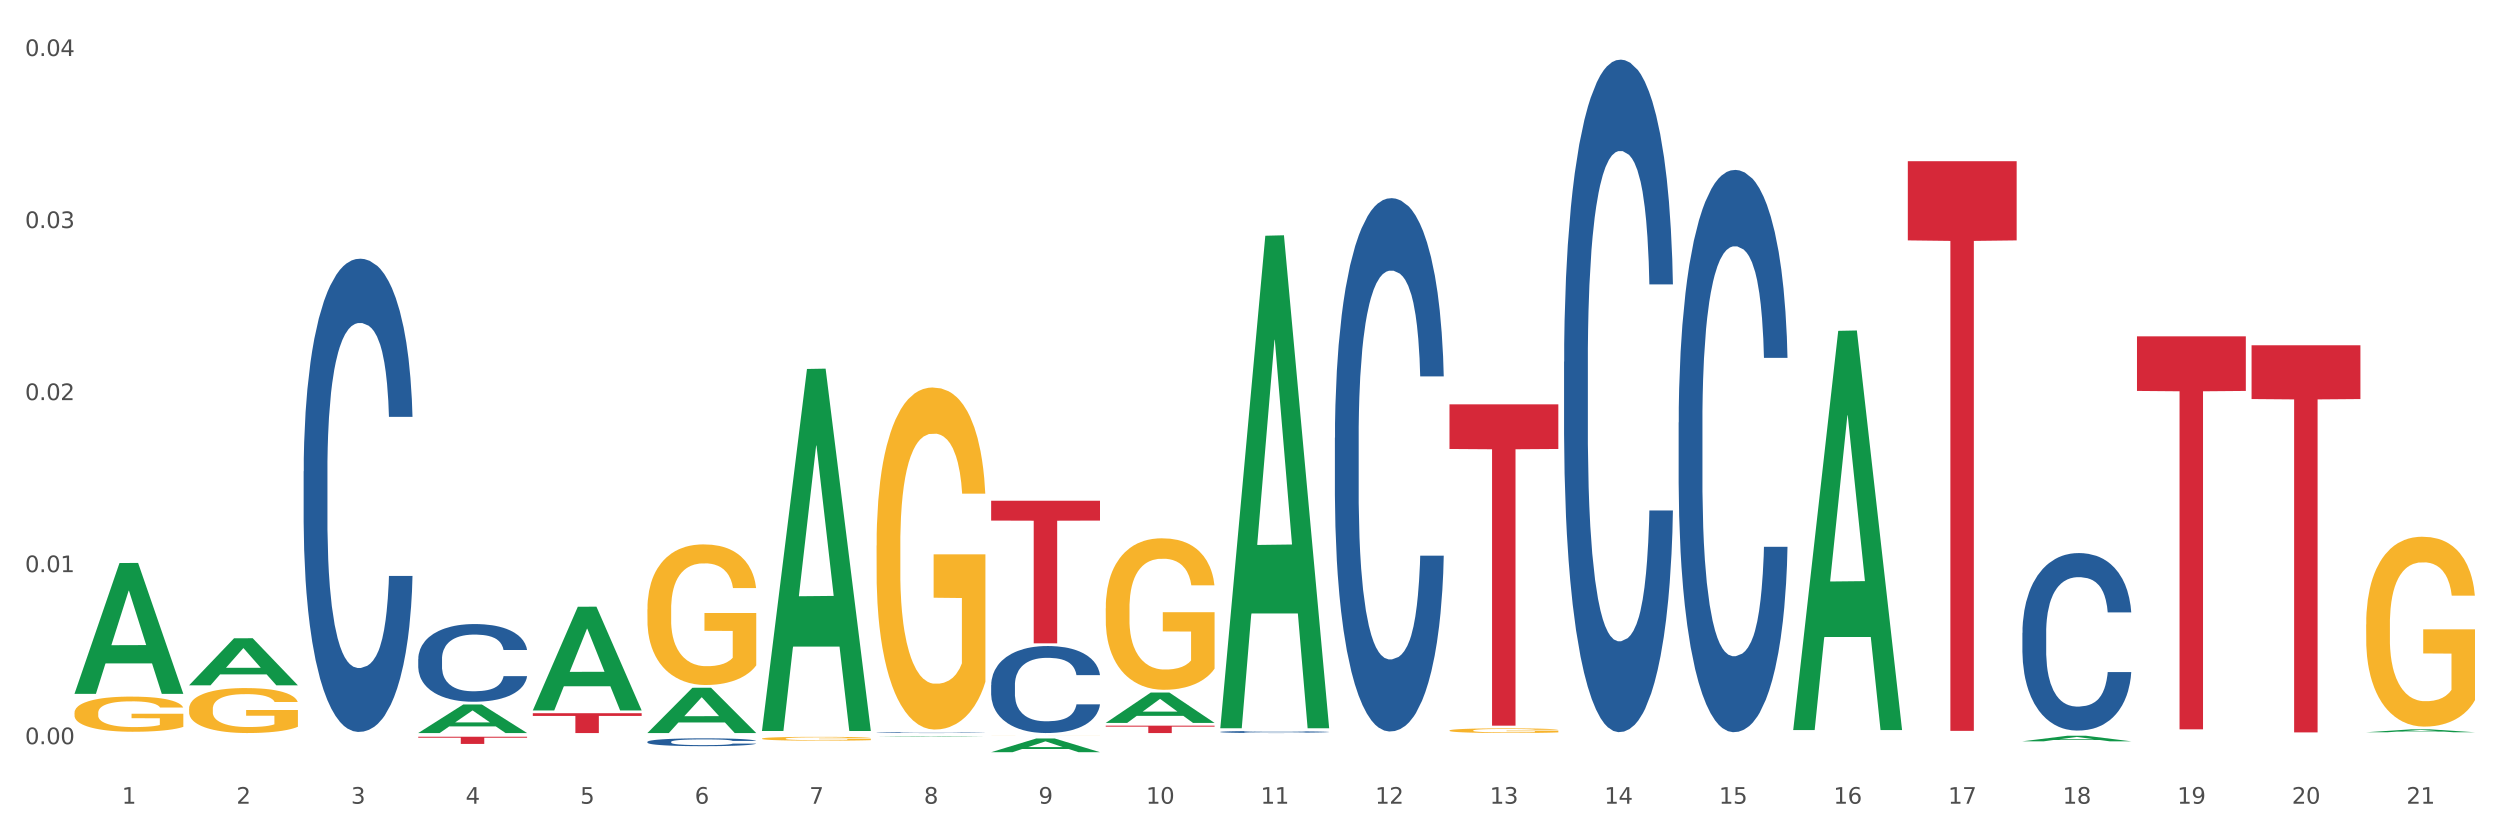 <?xml version="1.0" encoding="utf-8" standalone="no"?>
<!DOCTYPE svg PUBLIC "-//W3C//DTD SVG 1.1//EN"
  "http://www.w3.org/Graphics/SVG/1.1/DTD/svg11.dtd">
<svg xmlns:xlink="http://www.w3.org/1999/xlink" width="1080pt" height="360pt" viewBox="0 0 1080 360" xmlns="http://www.w3.org/2000/svg" version="1.1">
 <rect x="0" y="0" width="1080" height="360" fill="#333333" stroke="none"/>
 <defs>
  <style type="text/css">*{stroke-linejoin: round; stroke-linecap: butt}</style>
 </defs>
 <g id="figure_1">
  <g id="patch_1">
   <path d="M 0 360 
L 1080 360 
L 1080 0 
L 0 0 
z
" style="fill: #ffffff; stroke: #ffffff; stroke-linejoin: miter"/>
  </g>
  <g id="axes_1">
   <g id="matplotlib.axis_1">
    <g id="xtick_1">
     <g id="text_1">
      <!-- 1 -->
      <g style="fill: #4d4d4d" transform="translate(52.633 347.204) scale(0.096 -0.096)">
       <defs>
        <path id="DejaVuSans-31" d="M 794 531 
L 1825 531 
L 1825 4091 
L 703 3866 
L 703 4441 
L 1819 4666 
L 2450 4666 
L 2450 531 
L 3481 531 
L 3481 0 
L 794 0 
L 794 531 
z
" transform="scale(0.016)"/>
       </defs>
       <use xlink:href="#DejaVuSans-31"/>
      </g>
     </g>
    </g>
    <g id="xtick_2">
     <g id="text_2">
      <!-- 2 -->
      <g style="fill: #4d4d4d" transform="translate(102.133 347.204) scale(0.096 -0.096)">
       <defs>
        <path id="DejaVuSans-32" d="M 1228 531 
L 3431 531 
L 3431 0 
L 469 0 
L 469 531 
Q 828 903 1448 1529 
Q 2069 2156 2228 2338 
Q 2531 2678 2651 2914 
Q 2772 3150 2772 3378 
Q 2772 3750 2511 3984 
Q 2250 4219 1831 4219 
Q 1534 4219 1204 4116 
Q 875 4013 500 3803 
L 500 4441 
Q 881 4594 1212 4672 
Q 1544 4750 1819 4750 
Q 2544 4750 2975 4387 
Q 3406 4025 3406 3419 
Q 3406 3131 3298 2873 
Q 3191 2616 2906 2266 
Q 2828 2175 2409 1742 
Q 1991 1309 1228 531 
z
" transform="scale(0.016)"/>
       </defs>
       <use xlink:href="#DejaVuSans-32"/>
      </g>
     </g>
    </g>
    <g id="xtick_3">
     <g id="text_3">
      <!-- 3 -->
      <g style="fill: #4d4d4d" transform="translate(151.633 347.204) scale(0.096 -0.096)">
       <defs>
        <path id="DejaVuSans-33" d="M 2597 2516 
Q 3050 2419 3304 2112 
Q 3559 1806 3559 1356 
Q 3559 666 3084 287 
Q 2609 -91 1734 -91 
Q 1441 -91 1130 -33 
Q 819 25 488 141 
L 488 750 
Q 750 597 1062 519 
Q 1375 441 1716 441 
Q 2309 441 2620 675 
Q 2931 909 2931 1356 
Q 2931 1769 2642 2001 
Q 2353 2234 1838 2234 
L 1294 2234 
L 1294 2753 
L 1863 2753 
Q 2328 2753 2575 2939 
Q 2822 3125 2822 3475 
Q 2822 3834 2567 4026 
Q 2313 4219 1838 4219 
Q 1578 4219 1281 4162 
Q 984 4106 628 3988 
L 628 4550 
Q 988 4650 1302 4700 
Q 1616 4750 1894 4750 
Q 2613 4750 3031 4423 
Q 3450 4097 3450 3541 
Q 3450 3153 3228 2886 
Q 3006 2619 2597 2516 
z
" transform="scale(0.016)"/>
       </defs>
       <use xlink:href="#DejaVuSans-33"/>
      </g>
     </g>
    </g>
    <g id="xtick_4">
     <g id="text_4">
      <!-- 4 -->
      <g style="fill: #4d4d4d" transform="translate(201.133 347.204) scale(0.096 -0.096)">
       <defs>
        <path id="DejaVuSans-34" d="M 2419 4116 
L 825 1625 
L 2419 1625 
L 2419 4116 
z
M 2253 4666 
L 3047 4666 
L 3047 1625 
L 3713 1625 
L 3713 1100 
L 3047 1100 
L 3047 0 
L 2419 0 
L 2419 1100 
L 313 1100 
L 313 1709 
L 2253 4666 
z
" transform="scale(0.016)"/>
       </defs>
       <use xlink:href="#DejaVuSans-34"/>
      </g>
     </g>
    </g>
    <g id="xtick_5">
     <g id="text_5">
      <!-- 5 -->
      <g style="fill: #4d4d4d" transform="translate(250.633 347.204) scale(0.096 -0.096)">
       <defs>
        <path id="DejaVuSans-35" d="M 691 4666 
L 3169 4666 
L 3169 4134 
L 1269 4134 
L 1269 2991 
Q 1406 3038 1543 3061 
Q 1681 3084 1819 3084 
Q 2600 3084 3056 2656 
Q 3513 2228 3513 1497 
Q 3513 744 3044 326 
Q 2575 -91 1722 -91 
Q 1428 -91 1123 -41 
Q 819 9 494 109 
L 494 744 
Q 775 591 1075 516 
Q 1375 441 1709 441 
Q 2250 441 2565 725 
Q 2881 1009 2881 1497 
Q 2881 1984 2565 2268 
Q 2250 2553 1709 2553 
Q 1456 2553 1204 2497 
Q 953 2441 691 2322 
L 691 4666 
z
" transform="scale(0.016)"/>
       </defs>
       <use xlink:href="#DejaVuSans-35"/>
      </g>
     </g>
    </g>
    <g id="xtick_6">
     <g id="text_6">
      <!-- 6 -->
      <g style="fill: #4d4d4d" transform="translate(300.134 347.204) scale(0.096 -0.096)">
       <defs>
        <path id="DejaVuSans-36" d="M 2113 2584 
Q 1688 2584 1439 2293 
Q 1191 2003 1191 1497 
Q 1191 994 1439 701 
Q 1688 409 2113 409 
Q 2538 409 2786 701 
Q 3034 994 3034 1497 
Q 3034 2003 2786 2293 
Q 2538 2584 2113 2584 
z
M 3366 4563 
L 3366 3988 
Q 3128 4100 2886 4159 
Q 2644 4219 2406 4219 
Q 1781 4219 1451 3797 
Q 1122 3375 1075 2522 
Q 1259 2794 1537 2939 
Q 1816 3084 2150 3084 
Q 2853 3084 3261 2657 
Q 3669 2231 3669 1497 
Q 3669 778 3244 343 
Q 2819 -91 2113 -91 
Q 1303 -91 875 529 
Q 447 1150 447 2328 
Q 447 3434 972 4092 
Q 1497 4750 2381 4750 
Q 2619 4750 2861 4703 
Q 3103 4656 3366 4563 
z
" transform="scale(0.016)"/>
       </defs>
       <use xlink:href="#DejaVuSans-36"/>
      </g>
     </g>
    </g>
    <g id="xtick_7">
     <g id="text_7">
      <!-- 7 -->
      <g style="fill: #4d4d4d" transform="translate(349.634 347.204) scale(0.096 -0.096)">
       <defs>
        <path id="DejaVuSans-37" d="M 525 4666 
L 3525 4666 
L 3525 4397 
L 1831 0 
L 1172 0 
L 2766 4134 
L 525 4134 
L 525 4666 
z
" transform="scale(0.016)"/>
       </defs>
       <use xlink:href="#DejaVuSans-37"/>
      </g>
     </g>
    </g>
    <g id="xtick_8">
     <g id="text_8">
      <!-- 8 -->
      <g style="fill: #4d4d4d" transform="translate(399.134 347.204) scale(0.096 -0.096)">
       <defs>
        <path id="DejaVuSans-38" d="M 2034 2216 
Q 1584 2216 1326 1975 
Q 1069 1734 1069 1313 
Q 1069 891 1326 650 
Q 1584 409 2034 409 
Q 2484 409 2743 651 
Q 3003 894 3003 1313 
Q 3003 1734 2745 1975 
Q 2488 2216 2034 2216 
z
M 1403 2484 
Q 997 2584 770 2862 
Q 544 3141 544 3541 
Q 544 4100 942 4425 
Q 1341 4750 2034 4750 
Q 2731 4750 3128 4425 
Q 3525 4100 3525 3541 
Q 3525 3141 3298 2862 
Q 3072 2584 2669 2484 
Q 3125 2378 3379 2068 
Q 3634 1759 3634 1313 
Q 3634 634 3220 271 
Q 2806 -91 2034 -91 
Q 1263 -91 848 271 
Q 434 634 434 1313 
Q 434 1759 690 2068 
Q 947 2378 1403 2484 
z
M 1172 3481 
Q 1172 3119 1398 2916 
Q 1625 2713 2034 2713 
Q 2441 2713 2670 2916 
Q 2900 3119 2900 3481 
Q 2900 3844 2670 4047 
Q 2441 4250 2034 4250 
Q 1625 4250 1398 4047 
Q 1172 3844 1172 3481 
z
" transform="scale(0.016)"/>
       </defs>
       <use xlink:href="#DejaVuSans-38"/>
      </g>
     </g>
    </g>
    <g id="xtick_9">
     <g id="text_9">
      <!-- 9 -->
      <g style="fill: #4d4d4d" transform="translate(448.634 347.204) scale(0.096 -0.096)">
       <defs>
        <path id="DejaVuSans-39" d="M 703 97 
L 703 672 
Q 941 559 1184 500 
Q 1428 441 1663 441 
Q 2288 441 2617 861 
Q 2947 1281 2994 2138 
Q 2813 1869 2534 1725 
Q 2256 1581 1919 1581 
Q 1219 1581 811 2004 
Q 403 2428 403 3163 
Q 403 3881 828 4315 
Q 1253 4750 1959 4750 
Q 2769 4750 3195 4129 
Q 3622 3509 3622 2328 
Q 3622 1225 3098 567 
Q 2575 -91 1691 -91 
Q 1453 -91 1209 -44 
Q 966 3 703 97 
z
M 1959 2075 
Q 2384 2075 2632 2365 
Q 2881 2656 2881 3163 
Q 2881 3666 2632 3958 
Q 2384 4250 1959 4250 
Q 1534 4250 1286 3958 
Q 1038 3666 1038 3163 
Q 1038 2656 1286 2365 
Q 1534 2075 1959 2075 
z
" transform="scale(0.016)"/>
       </defs>
       <use xlink:href="#DejaVuSans-39"/>
      </g>
     </g>
    </g>
    <g id="xtick_10">
     <g id="text_10">
      <!-- 10 -->
      <g style="fill: #4d4d4d" transform="translate(495.079 347.204) scale(0.096 -0.096)">
       <defs>
        <path id="DejaVuSans-30" d="M 2034 4250 
Q 1547 4250 1301 3770 
Q 1056 3291 1056 2328 
Q 1056 1369 1301 889 
Q 1547 409 2034 409 
Q 2525 409 2770 889 
Q 3016 1369 3016 2328 
Q 3016 3291 2770 3770 
Q 2525 4250 2034 4250 
z
M 2034 4750 
Q 2819 4750 3233 4129 
Q 3647 3509 3647 2328 
Q 3647 1150 3233 529 
Q 2819 -91 2034 -91 
Q 1250 -91 836 529 
Q 422 1150 422 2328 
Q 422 3509 836 4129 
Q 1250 4750 2034 4750 
z
" transform="scale(0.016)"/>
       </defs>
       <use xlink:href="#DejaVuSans-31"/>
       <use xlink:href="#DejaVuSans-30" transform="translate(63.623 0)"/>
      </g>
     </g>
    </g>
    <g id="xtick_11">
     <g id="text_11">
      <!-- 11 -->
      <g style="fill: #4d4d4d" transform="translate(544.58 347.204) scale(0.096 -0.096)">
       <use xlink:href="#DejaVuSans-31"/>
       <use xlink:href="#DejaVuSans-31" transform="translate(63.623 0)"/>
      </g>
     </g>
    </g>
    <g id="xtick_12">
     <g id="text_12">
      <!-- 12 -->
      <g style="fill: #4d4d4d" transform="translate(594.08 347.204) scale(0.096 -0.096)">
       <use xlink:href="#DejaVuSans-31"/>
       <use xlink:href="#DejaVuSans-32" transform="translate(63.623 0)"/>
      </g>
     </g>
    </g>
    <g id="xtick_13">
     <g id="text_13">
      <!-- 13 -->
      <g style="fill: #4d4d4d" transform="translate(643.58 347.204) scale(0.096 -0.096)">
       <use xlink:href="#DejaVuSans-31"/>
       <use xlink:href="#DejaVuSans-33" transform="translate(63.623 0)"/>
      </g>
     </g>
    </g>
    <g id="xtick_14">
     <g id="text_14">
      <!-- 14 -->
      <g style="fill: #4d4d4d" transform="translate(693.08 347.204) scale(0.096 -0.096)">
       <use xlink:href="#DejaVuSans-31"/>
       <use xlink:href="#DejaVuSans-34" transform="translate(63.623 0)"/>
      </g>
     </g>
    </g>
    <g id="xtick_15">
     <g id="text_15">
      <!-- 15 -->
      <g style="fill: #4d4d4d" transform="translate(742.58 347.204) scale(0.096 -0.096)">
       <use xlink:href="#DejaVuSans-31"/>
       <use xlink:href="#DejaVuSans-35" transform="translate(63.623 0)"/>
      </g>
     </g>
    </g>
    <g id="xtick_16">
     <g id="text_16">
      <!-- 16 -->
      <g style="fill: #4d4d4d" transform="translate(792.08 347.204) scale(0.096 -0.096)">
       <use xlink:href="#DejaVuSans-31"/>
       <use xlink:href="#DejaVuSans-36" transform="translate(63.623 0)"/>
      </g>
     </g>
    </g>
    <g id="xtick_17">
     <g id="text_17">
      <!-- 17 -->
      <g style="fill: #4d4d4d" transform="translate(841.58 347.204) scale(0.096 -0.096)">
       <use xlink:href="#DejaVuSans-31"/>
       <use xlink:href="#DejaVuSans-37" transform="translate(63.623 0)"/>
      </g>
     </g>
    </g>
    <g id="xtick_18">
     <g id="text_18">
      <!-- 18 -->
      <g style="fill: #4d4d4d" transform="translate(891.08 347.204) scale(0.096 -0.096)">
       <use xlink:href="#DejaVuSans-31"/>
       <use xlink:href="#DejaVuSans-38" transform="translate(63.623 0)"/>
      </g>
     </g>
    </g>
    <g id="xtick_19">
     <g id="text_19">
      <!-- 19 -->
      <g style="fill: #4d4d4d" transform="translate(940.58 347.204) scale(0.096 -0.096)">
       <use xlink:href="#DejaVuSans-31"/>
       <use xlink:href="#DejaVuSans-39" transform="translate(63.623 0)"/>
      </g>
     </g>
    </g>
    <g id="xtick_20">
     <g id="text_20">
      <!-- 20 -->
      <g style="fill: #4d4d4d" transform="translate(990.08 347.204) scale(0.096 -0.096)">
       <use xlink:href="#DejaVuSans-32"/>
       <use xlink:href="#DejaVuSans-30" transform="translate(63.623 0)"/>
      </g>
     </g>
    </g>
    <g id="xtick_21">
     <g id="text_21">
      <!-- 21 -->
      <g style="fill: #4d4d4d" transform="translate(1039.58 347.204) scale(0.096 -0.096)">
       <use xlink:href="#DejaVuSans-32"/>
       <use xlink:href="#DejaVuSans-31" transform="translate(63.623 0)"/>
      </g>
     </g>
    </g>
    <g id="xtick_22"/>
    <g id="xtick_23"/>
    <g id="xtick_24"/>
    <g id="xtick_25"/>
    <g id="xtick_26"/>
    <g id="xtick_27"/>
    <g id="xtick_28"/>
    <g id="xtick_29"/>
    <g id="xtick_30"/>
    <g id="xtick_31"/>
    <g id="xtick_32"/>
    <g id="xtick_33"/>
    <g id="xtick_34"/>
    <g id="xtick_35"/>
    <g id="xtick_36"/>
    <g id="xtick_37"/>
    <g id="xtick_38"/>
    <g id="xtick_39"/>
    <g id="xtick_40"/>
    <g id="xtick_41"/>
   </g>
   <g id="matplotlib.axis_2">
    <g id="ytick_1">
     <g id="text_22">
      <!-- 0.00 -->
      <g style="fill: #4d4d4d" transform="translate(10.8 321.489) scale(0.096 -0.096)">
       <defs>
        <path id="DejaVuSans-2e" d="M 684 794 
L 1344 794 
L 1344 0 
L 684 0 
L 684 794 
z
" transform="scale(0.016)"/>
       </defs>
       <use xlink:href="#DejaVuSans-30"/>
       <use xlink:href="#DejaVuSans-2e" transform="translate(63.623 0)"/>
       <use xlink:href="#DejaVuSans-30" transform="translate(95.41 0)"/>
       <use xlink:href="#DejaVuSans-30" transform="translate(159.033 0)"/>
      </g>
     </g>
    </g>
    <g id="ytick_2">
     <g id="text_23">
      <!-- 0.01 -->
      <g style="fill: #4d4d4d" transform="translate(10.8 247.167) scale(0.096 -0.096)">
       <use xlink:href="#DejaVuSans-30"/>
       <use xlink:href="#DejaVuSans-2e" transform="translate(63.623 0)"/>
       <use xlink:href="#DejaVuSans-30" transform="translate(95.41 0)"/>
       <use xlink:href="#DejaVuSans-31" transform="translate(159.033 0)"/>
      </g>
     </g>
    </g>
    <g id="ytick_3">
     <g id="text_24">
      <!-- 0.02 -->
      <g style="fill: #4d4d4d" transform="translate(10.8 172.844) scale(0.096 -0.096)">
       <use xlink:href="#DejaVuSans-30"/>
       <use xlink:href="#DejaVuSans-2e" transform="translate(63.623 0)"/>
       <use xlink:href="#DejaVuSans-30" transform="translate(95.41 0)"/>
       <use xlink:href="#DejaVuSans-32" transform="translate(159.033 0)"/>
      </g>
     </g>
    </g>
    <g id="ytick_4">
     <g id="text_25">
      <!-- 0.03 -->
      <g style="fill: #4d4d4d" transform="translate(10.8 98.521) scale(0.096 -0.096)">
       <use xlink:href="#DejaVuSans-30"/>
       <use xlink:href="#DejaVuSans-2e" transform="translate(63.623 0)"/>
       <use xlink:href="#DejaVuSans-30" transform="translate(95.41 0)"/>
       <use xlink:href="#DejaVuSans-33" transform="translate(159.033 0)"/>
      </g>
     </g>
    </g>
    <g id="ytick_5">
     <g id="text_26">
      <!-- 0.04 -->
      <g style="fill: #4d4d4d" transform="translate(10.8 24.198) scale(0.096 -0.096)">
       <use xlink:href="#DejaVuSans-30"/>
       <use xlink:href="#DejaVuSans-2e" transform="translate(63.623 0)"/>
       <use xlink:href="#DejaVuSans-30" transform="translate(95.41 0)"/>
       <use xlink:href="#DejaVuSans-34" transform="translate(159.033 0)"/>
      </g>
     </g>
    </g>
    <g id="ytick_6"/>
    <g id="ytick_7"/>
    <g id="ytick_8"/>
    <g id="ytick_9"/>
   </g>
   <g id="PolyCollection_1">
    <path d="M 32.175 299.658 
L 32.223 299.605 
L 51.615 243.231 
L 59.663 243.178 
L 79.2 299.764 
L 69.892 299.764 
L 65.674 286.587 
L 45.652 286.587 
L 45.507 286.8 
L 41.435 299.764 
L 32.175 299.764 
L 32.175 299.658 
L 48.173 278.724 
L 63.153 278.671 
L 55.736 255.239 
L 55.639 255.133 
L 55.542 255.292 
L 48.125 278.671 
L 48.173 278.724 
L 32.175 299.658 
z
" clip-path="url(#p0167d241fe)" style="fill: #109648"/>
    <path d="M 824.175 69.651 
L 871.2 69.651 
L 871.2 103.848 
L 852.702 104.079 
L 852.702 315.73 
L 842.562 315.73 
L 842.562 104.079 
L 824.175 103.848 
L 824.175 69.882 
L 824.175 69.651 
z
" clip-path="url(#p0167d241fe)" style="fill: #d62839"/>
    <path d="M 626.175 174.663 
L 673.2 174.663 
L 673.2 193.954 
L 654.702 194.084 
L 654.702 313.478 
L 644.562 313.478 
L 644.562 194.084 
L 626.175 193.954 
L 626.175 174.794 
L 626.175 174.663 
z
" clip-path="url(#p0167d241fe)" style="fill: #d62839"/>
    <path d="M 477.675 313.479 
L 524.7 313.479 
L 524.7 313.923 
L 506.202 313.926 
L 506.202 316.674 
L 496.062 316.674 
L 496.062 313.926 
L 477.675 313.923 
L 477.675 313.482 
L 477.675 313.479 
z
" clip-path="url(#p0167d241fe)" style="fill: #d62839"/>
    <path d="M 428.175 216.329 
L 475.2 216.329 
L 475.2 224.887 
L 456.702 224.945 
L 456.702 277.911 
L 446.562 277.911 
L 446.562 224.945 
L 428.175 224.887 
L 428.175 216.387 
L 428.175 216.329 
z
" clip-path="url(#p0167d241fe)" style="fill: #d62839"/>
    <path d="M 230.175 308.089 
L 277.2 308.089 
L 277.2 309.282 
L 258.702 309.29 
L 258.702 316.674 
L 248.562 316.674 
L 248.562 309.29 
L 230.175 309.282 
L 230.175 308.097 
L 230.175 308.089 
z
" clip-path="url(#p0167d241fe)" style="fill: #d62839"/>
    <path d="M 180.675 318.274 
L 227.7 318.274 
L 227.7 318.707 
L 209.202 318.71 
L 209.202 321.39 
L 199.062 321.39 
L 199.062 318.71 
L 180.675 318.707 
L 180.675 318.277 
L 180.675 318.274 
z
" clip-path="url(#p0167d241fe)" style="fill: #d62839"/>
    <path d="M 131.175 203.618 
L 131.231 203.431 
L 131.231 198.203 
L 131.397 191.108 
L 132.009 178.038 
L 132.787 168.142 
L 134.121 156.566 
L 134.844 151.711 
L 135.789 146.297 
L 137.734 137.521 
L 139.957 130.053 
L 141.514 125.945 
L 142.681 123.331 
L 145.294 118.663 
L 146.794 116.609 
L 148.351 114.929 
L 149.685 113.808 
L 151.908 112.501 
L 153.687 111.941 
L 155.744 111.755 
L 157.467 111.941 
L 159.746 112.688 
L 163.081 114.929 
L 164.359 116.236 
L 166.082 118.476 
L 167.861 121.464 
L 169.306 124.451 
L 170.974 128.746 
L 172.697 134.347 
L 174.365 141.442 
L 175.532 147.977 
L 176.477 154.886 
L 177.311 163.288 
L 177.922 172.437 
L 178.2 180.092 
L 168.028 180.092 
L 167.75 173.184 
L 167.194 165.715 
L 166.638 160.674 
L 166.027 156.566 
L 165.082 151.898 
L 164.248 148.911 
L 162.859 145.363 
L 161.58 143.123 
L 160.524 141.816 
L 159.245 140.695 
L 156.522 139.575 
L 154.576 139.575 
L 153.353 139.948 
L 151.853 140.882 
L 150.574 142.189 
L 149.073 144.43 
L 147.906 146.857 
L 146.739 150.031 
L 146.072 152.272 
L 145.071 156.379 
L 144.404 159.74 
L 143.515 165.528 
L 143.015 169.636 
L 142.125 180.279 
L 141.736 188.121 
L 141.569 193.535 
L 141.458 199.51 
L 141.458 228.638 
L 141.792 241.708 
L 142.07 247.309 
L 142.514 253.657 
L 143.348 261.873 
L 144.571 269.902 
L 145.849 275.69 
L 146.906 279.237 
L 147.906 281.851 
L 148.907 283.905 
L 150.13 285.772 
L 151.13 286.893 
L 152.631 288.013 
L 154.41 288.573 
L 155.799 288.573 
L 158.634 287.639 
L 159.912 286.706 
L 161.135 285.399 
L 162.469 283.345 
L 163.526 281.104 
L 164.137 279.424 
L 165.137 275.876 
L 165.916 272.142 
L 166.583 267.848 
L 167.027 264.113 
L 167.528 258.512 
L 167.917 252.164 
L 168.028 248.803 
L 178.2 248.803 
L 177.978 255.525 
L 177.589 262.06 
L 176.81 270.835 
L 176.199 275.876 
L 175.254 282.038 
L 174.253 287.266 
L 172.864 293.054 
L 171.585 297.349 
L 170.251 301.083 
L 168.806 304.444 
L 166.194 309.112 
L 165.249 310.419 
L 163.248 312.659 
L 161.691 313.966 
L 159.412 315.273 
L 157.078 316.02 
L 154.632 316.207 
L 152.464 315.833 
L 150.074 314.713 
L 148.573 313.593 
L 146.906 311.912 
L 144.96 309.298 
L 143.126 306.124 
L 141.403 302.39 
L 139.791 298.095 
L 138.29 293.241 
L 136.344 285.212 
L 134.899 277.37 
L 133.843 270.088 
L 133.12 263.927 
L 132.398 256.085 
L 132.009 250.67 
L 131.397 237.6 
L 131.175 225.464 
L 131.175 203.618 
z
" clip-path="url(#p0167d241fe)" style="fill: #255c99"/>
    <path d="M 180.675 284.673 
L 180.731 284.643 
L 180.731 283.784 
L 180.897 282.619 
L 181.509 280.473 
L 182.287 278.848 
L 183.621 276.946 
L 184.344 276.149 
L 185.289 275.26 
L 187.234 273.819 
L 189.457 272.593 
L 191.014 271.918 
L 192.181 271.489 
L 194.794 270.722 
L 196.294 270.385 
L 197.851 270.109 
L 199.185 269.925 
L 201.408 269.71 
L 203.187 269.618 
L 205.244 269.588 
L 206.967 269.618 
L 209.246 269.741 
L 212.581 270.109 
L 213.859 270.324 
L 215.582 270.692 
L 217.361 271.182 
L 218.806 271.673 
L 220.474 272.378 
L 222.197 273.298 
L 223.865 274.463 
L 225.032 275.536 
L 225.977 276.671 
L 226.811 278.05 
L 227.422 279.553 
L 227.7 280.81 
L 217.528 280.81 
L 217.25 279.675 
L 216.694 278.449 
L 216.138 277.621 
L 215.527 276.946 
L 214.582 276.18 
L 213.748 275.689 
L 212.359 275.107 
L 211.08 274.739 
L 210.024 274.524 
L 208.745 274.34 
L 206.022 274.156 
L 204.076 274.156 
L 202.853 274.218 
L 201.353 274.371 
L 200.074 274.586 
L 198.573 274.953 
L 197.406 275.352 
L 196.239 275.873 
L 195.572 276.241 
L 194.571 276.916 
L 193.904 277.468 
L 193.015 278.418 
L 192.515 279.093 
L 191.625 280.841 
L 191.236 282.128 
L 191.069 283.017 
L 190.958 283.999 
L 190.958 288.782 
L 191.292 290.928 
L 191.57 291.848 
L 192.014 292.89 
L 192.848 294.24 
L 194.071 295.558 
L 195.349 296.509 
L 196.406 297.091 
L 197.406 297.52 
L 198.407 297.858 
L 199.63 298.164 
L 200.63 298.348 
L 202.131 298.532 
L 203.91 298.624 
L 205.299 298.624 
L 208.134 298.471 
L 209.412 298.318 
L 210.635 298.103 
L 211.969 297.766 
L 213.026 297.398 
L 213.637 297.122 
L 214.637 296.539 
L 215.416 295.926 
L 216.083 295.221 
L 216.527 294.608 
L 217.028 293.688 
L 217.417 292.645 
L 217.528 292.093 
L 227.7 292.093 
L 227.478 293.197 
L 227.089 294.27 
L 226.31 295.711 
L 225.699 296.539 
L 224.754 297.551 
L 223.753 298.41 
L 222.364 299.36 
L 221.085 300.065 
L 219.751 300.679 
L 218.306 301.23 
L 215.694 301.997 
L 214.749 302.212 
L 212.748 302.58 
L 211.191 302.794 
L 208.912 303.009 
L 206.578 303.131 
L 204.132 303.162 
L 201.964 303.101 
L 199.574 302.917 
L 198.073 302.733 
L 196.406 302.457 
L 194.46 302.028 
L 192.626 301.506 
L 190.903 300.893 
L 189.291 300.188 
L 187.79 299.391 
L 185.844 298.072 
L 184.399 296.784 
L 183.343 295.589 
L 182.62 294.577 
L 181.898 293.289 
L 181.509 292.4 
L 180.897 290.254 
L 180.675 288.261 
L 180.675 284.673 
z
" clip-path="url(#p0167d241fe)" style="fill: #255c99"/>
    <path d="M 279.675 320.48 
L 279.731 320.477 
L 279.731 320.39 
L 279.897 320.272 
L 280.509 320.055 
L 281.287 319.891 
L 282.621 319.698 
L 283.344 319.618 
L 284.289 319.528 
L 286.234 319.382 
L 288.457 319.258 
L 290.014 319.19 
L 291.181 319.146 
L 293.794 319.069 
L 295.294 319.035 
L 296.851 319.007 
L 298.185 318.988 
L 300.408 318.967 
L 302.187 318.957 
L 304.244 318.954 
L 305.967 318.957 
L 308.246 318.97 
L 311.581 319.007 
L 312.859 319.029 
L 314.582 319.066 
L 316.361 319.115 
L 317.806 319.165 
L 319.474 319.236 
L 321.197 319.329 
L 322.865 319.447 
L 324.032 319.556 
L 324.977 319.67 
L 325.811 319.81 
L 326.422 319.962 
L 326.7 320.089 
L 316.528 320.089 
L 316.25 319.974 
L 315.694 319.85 
L 315.138 319.767 
L 314.527 319.698 
L 313.582 319.621 
L 312.748 319.571 
L 311.359 319.512 
L 310.08 319.475 
L 309.024 319.453 
L 307.745 319.435 
L 305.022 319.416 
L 303.076 319.416 
L 301.853 319.422 
L 300.353 319.438 
L 299.074 319.46 
L 297.573 319.497 
L 296.406 319.537 
L 295.239 319.59 
L 294.572 319.627 
L 293.571 319.695 
L 292.904 319.751 
L 292.015 319.847 
L 291.515 319.915 
L 290.625 320.092 
L 290.236 320.222 
L 290.069 320.312 
L 289.958 320.412 
L 289.958 320.895 
L 290.292 321.112 
L 290.57 321.205 
L 291.014 321.311 
L 291.848 321.447 
L 293.071 321.581 
L 294.349 321.677 
L 295.406 321.736 
L 296.406 321.779 
L 297.407 321.813 
L 298.63 321.844 
L 299.63 321.863 
L 301.131 321.881 
L 302.91 321.891 
L 304.299 321.891 
L 307.134 321.875 
L 308.413 321.86 
L 309.635 321.838 
L 310.969 321.804 
L 312.026 321.767 
L 312.637 321.739 
L 313.637 321.68 
L 314.416 321.618 
L 315.083 321.546 
L 315.527 321.484 
L 316.028 321.391 
L 316.417 321.286 
L 316.528 321.23 
L 326.7 321.23 
L 326.478 321.342 
L 326.089 321.45 
L 325.31 321.596 
L 324.699 321.68 
L 323.754 321.782 
L 322.753 321.869 
L 321.364 321.965 
L 320.085 322.036 
L 318.751 322.098 
L 317.306 322.154 
L 314.694 322.232 
L 313.749 322.253 
L 311.748 322.291 
L 310.191 322.312 
L 307.912 322.334 
L 305.578 322.346 
L 303.132 322.35 
L 300.964 322.343 
L 298.574 322.325 
L 297.073 322.306 
L 295.406 322.278 
L 293.46 322.235 
L 291.626 322.182 
L 289.903 322.12 
L 288.291 322.049 
L 286.79 321.968 
L 284.844 321.835 
L 283.399 321.705 
L 282.343 321.584 
L 281.62 321.481 
L 280.898 321.351 
L 280.509 321.261 
L 279.897 321.044 
L 279.675 320.843 
L 279.675 320.48 
z
" clip-path="url(#p0167d241fe)" style="fill: #255c99"/>
    <path d="M 378.675 316.488 
L 378.731 316.488 
L 378.731 316.479 
L 378.897 316.468 
L 379.509 316.446 
L 380.287 316.43 
L 381.621 316.411 
L 382.344 316.403 
L 383.289 316.394 
L 385.234 316.379 
L 387.457 316.367 
L 389.014 316.36 
L 390.181 316.356 
L 392.794 316.348 
L 394.294 316.345 
L 395.851 316.342 
L 397.185 316.34 
L 399.408 316.338 
L 401.187 316.337 
L 403.244 316.337 
L 404.967 316.337 
L 407.246 316.339 
L 410.581 316.342 
L 411.859 316.344 
L 413.582 316.348 
L 415.361 316.353 
L 416.806 316.358 
L 418.474 316.365 
L 420.197 316.374 
L 421.865 316.386 
L 423.032 316.397 
L 423.977 316.408 
L 424.811 316.422 
L 425.422 316.437 
L 425.7 316.45 
L 415.528 316.45 
L 415.25 316.438 
L 414.694 316.426 
L 414.138 316.418 
L 413.527 316.411 
L 412.582 316.403 
L 411.748 316.398 
L 410.359 316.392 
L 409.08 316.389 
L 408.024 316.387 
L 406.745 316.385 
L 404.022 316.383 
L 402.076 316.383 
L 400.853 316.383 
L 399.353 316.385 
L 398.074 316.387 
L 396.573 316.391 
L 395.406 316.395 
L 394.239 316.4 
L 393.572 316.404 
L 392.571 316.411 
L 391.904 316.416 
L 391.015 316.426 
L 390.515 316.432 
L 389.625 316.45 
L 389.236 316.463 
L 389.069 316.472 
L 388.958 316.482 
L 388.958 316.53 
L 389.292 316.551 
L 389.57 316.56 
L 390.014 316.571 
L 390.848 316.584 
L 392.071 316.598 
L 393.349 316.607 
L 394.406 316.613 
L 395.406 316.617 
L 396.407 316.621 
L 397.63 316.624 
L 398.63 316.626 
L 400.131 316.627 
L 401.91 316.628 
L 403.299 316.628 
L 406.134 316.627 
L 407.413 316.625 
L 408.635 316.623 
L 409.969 316.62 
L 411.026 316.616 
L 411.637 316.613 
L 412.637 316.607 
L 413.416 316.601 
L 414.083 316.594 
L 414.527 316.588 
L 415.028 316.579 
L 415.417 316.568 
L 415.528 316.563 
L 425.7 316.563 
L 425.478 316.574 
L 425.089 316.585 
L 424.31 316.599 
L 423.699 316.607 
L 422.754 316.618 
L 421.753 316.626 
L 420.364 316.636 
L 419.085 316.643 
L 417.751 316.649 
L 416.306 316.654 
L 413.694 316.662 
L 412.749 316.664 
L 410.748 316.668 
L 409.191 316.67 
L 406.912 316.672 
L 404.578 316.674 
L 402.132 316.674 
L 399.964 316.673 
L 397.574 316.671 
L 396.073 316.67 
L 394.406 316.667 
L 392.46 316.662 
L 390.626 316.657 
L 388.903 316.651 
L 387.291 316.644 
L 385.79 316.636 
L 383.844 316.623 
L 382.399 316.61 
L 381.343 316.598 
L 380.62 316.588 
L 379.898 316.575 
L 379.509 316.566 
L 378.897 316.544 
L 378.675 316.524 
L 378.675 316.488 
z
" clip-path="url(#p0167d241fe)" style="fill: #255c99"/>
    <path d="M 428.175 295.971 
L 428.231 295.937 
L 428.231 294.975 
L 428.397 293.671 
L 429.009 291.267 
L 429.787 289.448 
L 431.121 287.319 
L 431.844 286.426 
L 432.789 285.431 
L 434.734 283.817 
L 436.957 282.444 
L 438.514 281.688 
L 439.681 281.208 
L 442.294 280.349 
L 443.794 279.972 
L 445.351 279.663 
L 446.685 279.457 
L 448.908 279.216 
L 450.687 279.113 
L 452.744 279.079 
L 454.467 279.113 
L 456.746 279.251 
L 460.081 279.663 
L 461.359 279.903 
L 463.082 280.315 
L 464.861 280.864 
L 466.306 281.414 
L 467.974 282.203 
L 469.697 283.233 
L 471.365 284.538 
L 472.532 285.74 
L 473.477 287.01 
L 474.311 288.555 
L 474.922 290.237 
L 475.2 291.645 
L 465.028 291.645 
L 464.75 290.375 
L 464.194 289.001 
L 463.638 288.074 
L 463.027 287.319 
L 462.082 286.461 
L 461.248 285.911 
L 459.859 285.259 
L 458.58 284.847 
L 457.524 284.607 
L 456.245 284.401 
L 453.522 284.195 
L 451.576 284.195 
L 450.353 284.263 
L 448.853 284.435 
L 447.574 284.675 
L 446.073 285.087 
L 444.906 285.534 
L 443.739 286.117 
L 443.072 286.529 
L 442.071 287.285 
L 441.404 287.903 
L 440.515 288.967 
L 440.015 289.722 
L 439.125 291.679 
L 438.736 293.121 
L 438.569 294.117 
L 438.458 295.216 
L 438.458 300.572 
L 438.792 302.975 
L 439.07 304.005 
L 439.514 305.172 
L 440.348 306.683 
L 441.571 308.159 
L 442.849 309.224 
L 443.906 309.876 
L 444.906 310.357 
L 445.907 310.734 
L 447.13 311.078 
L 448.13 311.284 
L 449.631 311.49 
L 451.41 311.593 
L 452.799 311.593 
L 455.634 311.421 
L 456.913 311.249 
L 458.135 311.009 
L 459.469 310.631 
L 460.526 310.219 
L 461.137 309.91 
L 462.137 309.258 
L 462.916 308.571 
L 463.583 307.782 
L 464.027 307.095 
L 464.528 306.065 
L 464.917 304.898 
L 465.028 304.28 
L 475.2 304.28 
L 474.978 305.516 
L 474.589 306.717 
L 473.81 308.331 
L 473.199 309.258 
L 472.254 310.391 
L 471.253 311.352 
L 469.864 312.417 
L 468.585 313.206 
L 467.251 313.893 
L 465.806 314.511 
L 463.194 315.369 
L 462.249 315.61 
L 460.248 316.022 
L 458.691 316.262 
L 456.412 316.502 
L 454.078 316.64 
L 451.632 316.674 
L 449.464 316.605 
L 447.074 316.399 
L 445.573 316.193 
L 443.906 315.884 
L 441.96 315.404 
L 440.126 314.82 
L 438.403 314.133 
L 436.791 313.344 
L 435.29 312.451 
L 433.344 310.975 
L 431.899 309.533 
L 430.843 308.194 
L 430.12 307.061 
L 429.398 305.619 
L 429.009 304.623 
L 428.397 302.22 
L 428.175 299.988 
L 428.175 295.971 
z
" clip-path="url(#p0167d241fe)" style="fill: #255c99"/>
    <path d="M 923.175 145.285 
L 970.2 145.285 
L 970.2 168.878 
L 951.702 169.038 
L 951.702 315.061 
L 941.562 315.061 
L 941.562 169.038 
L 923.175 168.878 
L 923.175 145.444 
L 923.175 145.285 
z
" clip-path="url(#p0167d241fe)" style="fill: #d62839"/>
    <path d="M 527.175 316.181 
L 527.231 316.18 
L 527.231 316.157 
L 527.397 316.126 
L 528.009 316.069 
L 528.787 316.025 
L 530.121 315.975 
L 530.844 315.953 
L 531.789 315.93 
L 533.734 315.891 
L 535.957 315.859 
L 537.514 315.841 
L 538.681 315.829 
L 541.294 315.809 
L 542.794 315.8 
L 544.351 315.792 
L 545.685 315.787 
L 547.908 315.782 
L 549.687 315.779 
L 551.744 315.778 
L 553.467 315.779 
L 555.746 315.783 
L 559.081 315.792 
L 560.359 315.798 
L 562.082 315.808 
L 563.861 315.821 
L 565.306 315.834 
L 566.974 315.853 
L 568.697 315.877 
L 570.365 315.908 
L 571.532 315.937 
L 572.477 315.967 
L 573.311 316.004 
L 573.922 316.044 
L 574.2 316.078 
L 564.028 316.078 
L 563.75 316.047 
L 563.194 316.015 
L 562.638 315.993 
L 562.027 315.975 
L 561.082 315.954 
L 560.248 315.941 
L 558.859 315.926 
L 557.58 315.916 
L 556.524 315.91 
L 555.245 315.905 
L 552.522 315.9 
L 550.576 315.9 
L 549.353 315.902 
L 547.853 315.906 
L 546.574 315.912 
L 545.073 315.922 
L 543.906 315.932 
L 542.739 315.946 
L 542.072 315.956 
L 541.071 315.974 
L 540.404 315.989 
L 539.515 316.014 
L 539.015 316.032 
L 538.125 316.079 
L 537.736 316.113 
L 537.569 316.137 
L 537.458 316.163 
L 537.458 316.29 
L 537.792 316.348 
L 538.07 316.372 
L 538.514 316.4 
L 539.348 316.436 
L 540.571 316.471 
L 541.849 316.496 
L 542.906 316.512 
L 543.906 316.523 
L 544.907 316.532 
L 546.13 316.541 
L 547.13 316.545 
L 548.631 316.55 
L 550.41 316.553 
L 551.799 316.553 
L 554.634 316.549 
L 555.913 316.545 
L 557.135 316.539 
L 558.469 316.53 
L 559.526 316.52 
L 560.137 316.513 
L 561.138 316.497 
L 561.916 316.481 
L 562.583 316.462 
L 563.027 316.446 
L 563.528 316.421 
L 563.917 316.393 
L 564.028 316.379 
L 574.2 316.379 
L 573.978 316.408 
L 573.589 316.437 
L 572.81 316.475 
L 572.199 316.497 
L 571.254 316.524 
L 570.253 316.547 
L 568.864 316.572 
L 567.585 316.591 
L 566.251 316.608 
L 564.806 316.622 
L 562.194 316.643 
L 561.249 316.648 
L 559.248 316.658 
L 557.691 316.664 
L 555.412 316.67 
L 553.078 316.673 
L 550.632 316.674 
L 548.464 316.672 
L 546.074 316.667 
L 544.573 316.662 
L 542.906 316.655 
L 540.96 316.644 
L 539.126 316.63 
L 537.403 316.613 
L 535.791 316.595 
L 534.29 316.573 
L 532.344 316.538 
L 530.899 316.504 
L 529.843 316.472 
L 529.12 316.445 
L 528.398 316.411 
L 528.009 316.387 
L 527.397 316.33 
L 527.175 316.276 
L 527.175 316.181 
z
" clip-path="url(#p0167d241fe)" style="fill: #255c99"/>
    <path d="M 675.675 156.303 
L 675.731 156.038 
L 675.731 148.608 
L 675.897 138.526 
L 676.509 119.952 
L 677.287 105.89 
L 678.621 89.439 
L 679.344 82.541 
L 680.289 74.846 
L 682.234 62.375 
L 684.457 51.762 
L 686.014 45.925 
L 687.181 42.21 
L 689.794 35.577 
L 691.294 32.658 
L 692.851 30.27 
L 694.185 28.678 
L 696.408 26.821 
L 698.187 26.025 
L 700.244 25.759 
L 701.967 26.025 
L 704.246 27.086 
L 707.581 30.27 
L 708.859 32.127 
L 710.582 35.311 
L 712.361 39.557 
L 713.806 43.802 
L 715.474 49.905 
L 717.197 57.865 
L 718.865 67.947 
L 720.032 77.234 
L 720.977 87.051 
L 721.811 98.991 
L 722.422 111.992 
L 722.7 122.871 
L 712.528 122.871 
L 712.25 113.054 
L 711.694 102.44 
L 711.138 95.276 
L 710.527 89.439 
L 709.582 82.806 
L 708.748 78.561 
L 707.359 73.519 
L 706.08 70.335 
L 705.024 68.478 
L 703.745 66.886 
L 701.022 65.294 
L 699.076 65.294 
L 697.853 65.825 
L 696.353 67.151 
L 695.074 69.009 
L 693.573 72.193 
L 692.406 75.642 
L 691.239 80.153 
L 690.572 83.337 
L 689.571 89.174 
L 688.904 93.95 
L 688.015 102.175 
L 687.515 108.012 
L 686.625 123.136 
L 686.236 134.28 
L 686.069 141.975 
L 685.958 150.466 
L 685.958 191.857 
L 686.292 210.431 
L 686.57 218.391 
L 687.014 227.412 
L 687.848 239.086 
L 689.071 250.496 
L 690.349 258.721 
L 691.406 263.762 
L 692.406 267.477 
L 693.407 270.396 
L 694.63 273.049 
L 695.63 274.641 
L 697.131 276.233 
L 698.91 277.029 
L 700.299 277.029 
L 703.134 275.702 
L 704.413 274.376 
L 705.635 272.518 
L 706.969 269.6 
L 708.026 266.416 
L 708.637 264.028 
L 709.638 258.986 
L 710.416 253.68 
L 711.083 247.577 
L 711.527 242.27 
L 712.028 234.31 
L 712.417 225.289 
L 712.528 220.513 
L 722.7 220.513 
L 722.478 230.065 
L 722.089 239.352 
L 721.31 251.822 
L 720.699 258.986 
L 719.754 267.742 
L 718.753 275.172 
L 717.364 283.397 
L 716.085 289.5 
L 714.751 294.806 
L 713.306 299.582 
L 710.694 306.215 
L 709.749 308.073 
L 707.748 311.257 
L 706.191 313.114 
L 703.912 314.971 
L 701.578 316.033 
L 699.132 316.298 
L 696.964 315.767 
L 694.574 314.175 
L 693.073 312.583 
L 691.406 310.195 
L 689.46 306.481 
L 687.626 301.97 
L 685.903 296.663 
L 684.291 290.561 
L 682.79 283.662 
L 680.844 272.253 
L 679.399 261.109 
L 678.343 250.761 
L 677.62 242.005 
L 676.898 230.861 
L 676.509 223.167 
L 675.897 204.593 
L 675.675 187.347 
L 675.675 156.303 
z
" clip-path="url(#p0167d241fe)" style="fill: #255c99"/>
    <path d="M 725.175 182.544 
L 725.231 182.322 
L 725.231 176.111 
L 725.397 167.681 
L 726.009 152.152 
L 726.787 140.394 
L 728.121 126.64 
L 728.844 120.872 
L 729.789 114.439 
L 731.734 104.013 
L 733.957 95.139 
L 735.514 90.258 
L 736.681 87.153 
L 739.294 81.607 
L 740.794 79.166 
L 742.351 77.17 
L 743.685 75.839 
L 745.908 74.286 
L 747.687 73.62 
L 749.744 73.399 
L 751.467 73.62 
L 753.746 74.508 
L 757.081 77.17 
L 758.359 78.723 
L 760.082 81.385 
L 761.861 84.934 
L 763.306 88.484 
L 764.974 93.586 
L 766.697 100.241 
L 768.365 108.671 
L 769.532 116.436 
L 770.477 124.644 
L 771.311 134.626 
L 771.922 145.497 
L 772.2 154.592 
L 762.028 154.592 
L 761.75 146.384 
L 761.194 137.51 
L 760.638 131.521 
L 760.027 126.64 
L 759.082 121.094 
L 758.248 117.545 
L 756.859 113.33 
L 755.58 110.668 
L 754.524 109.115 
L 753.245 107.784 
L 750.522 106.453 
L 748.576 106.453 
L 747.353 106.896 
L 745.853 108.006 
L 744.574 109.559 
L 743.073 112.221 
L 741.906 115.105 
L 740.739 118.876 
L 740.072 121.538 
L 739.071 126.418 
L 738.404 130.412 
L 737.515 137.289 
L 737.015 142.169 
L 736.125 154.814 
L 735.736 164.131 
L 735.569 170.565 
L 735.458 177.664 
L 735.458 212.271 
L 735.792 227.799 
L 736.07 234.455 
L 736.514 241.997 
L 737.348 251.758 
L 738.571 261.297 
L 739.849 268.174 
L 740.906 272.389 
L 741.906 275.495 
L 742.907 277.935 
L 744.13 280.154 
L 745.13 281.485 
L 746.631 282.816 
L 748.41 283.481 
L 749.799 283.481 
L 752.634 282.372 
L 753.913 281.263 
L 755.135 279.71 
L 756.469 277.27 
L 757.526 274.608 
L 758.137 272.611 
L 759.138 268.396 
L 759.916 263.959 
L 760.583 258.857 
L 761.027 254.42 
L 761.528 247.765 
L 761.917 240.222 
L 762.028 236.229 
L 772.2 236.229 
L 771.978 244.216 
L 771.589 251.98 
L 770.81 262.407 
L 770.199 268.396 
L 769.254 275.717 
L 768.253 281.928 
L 766.864 288.805 
L 765.585 293.908 
L 764.251 298.345 
L 762.806 302.338 
L 760.194 307.884 
L 759.249 309.437 
L 757.248 312.099 
L 755.691 313.652 
L 753.412 315.204 
L 751.078 316.092 
L 748.632 316.314 
L 746.464 315.87 
L 744.074 314.539 
L 742.573 313.208 
L 740.906 311.211 
L 738.96 308.106 
L 737.126 304.334 
L 735.403 299.898 
L 733.791 294.795 
L 732.29 289.027 
L 730.344 279.488 
L 728.899 270.171 
L 727.843 261.519 
L 727.12 254.198 
L 726.398 244.881 
L 726.009 238.448 
L 725.397 222.919 
L 725.175 208.499 
L 725.175 182.544 
z
" clip-path="url(#p0167d241fe)" style="fill: #255c99"/>
    <path d="M 873.675 273.379 
L 873.731 273.309 
L 873.731 271.348 
L 873.897 268.687 
L 874.509 263.784 
L 875.287 260.072 
L 876.621 255.729 
L 877.344 253.908 
L 878.289 251.877 
L 880.234 248.586 
L 882.457 245.784 
L 884.014 244.243 
L 885.181 243.263 
L 887.794 241.512 
L 889.294 240.741 
L 890.851 240.111 
L 892.185 239.691 
L 894.408 239.2 
L 896.187 238.99 
L 898.244 238.92 
L 899.967 238.99 
L 902.246 239.27 
L 905.581 240.111 
L 906.859 240.601 
L 908.582 241.442 
L 910.361 242.562 
L 911.806 243.683 
L 913.474 245.294 
L 915.197 247.395 
L 916.865 250.056 
L 918.032 252.508 
L 918.977 255.099 
L 919.811 258.251 
L 920.422 261.683 
L 920.7 264.554 
L 910.528 264.554 
L 910.25 261.963 
L 909.694 259.161 
L 909.138 257.27 
L 908.527 255.729 
L 907.582 253.978 
L 906.748 252.858 
L 905.359 251.527 
L 904.08 250.687 
L 903.024 250.196 
L 901.745 249.776 
L 899.022 249.356 
L 897.076 249.356 
L 895.853 249.496 
L 894.353 249.846 
L 893.074 250.337 
L 891.573 251.177 
L 890.406 252.087 
L 889.239 253.278 
L 888.572 254.119 
L 887.571 255.659 
L 886.904 256.92 
L 886.015 259.091 
L 885.515 260.632 
L 884.625 264.624 
L 884.236 267.566 
L 884.069 269.597 
L 883.958 271.838 
L 883.958 282.764 
L 884.292 287.667 
L 884.57 289.768 
L 885.014 292.149 
L 885.848 295.231 
L 887.071 298.243 
L 888.349 300.414 
L 889.406 301.745 
L 890.406 302.725 
L 891.407 303.495 
L 892.63 304.196 
L 893.63 304.616 
L 895.131 305.036 
L 896.91 305.246 
L 898.299 305.246 
L 901.134 304.896 
L 902.413 304.546 
L 903.635 304.056 
L 904.969 303.285 
L 906.026 302.445 
L 906.637 301.815 
L 907.638 300.484 
L 908.416 299.083 
L 909.083 297.472 
L 909.527 296.071 
L 910.028 293.97 
L 910.417 291.589 
L 910.528 290.328 
L 920.7 290.328 
L 920.478 292.85 
L 920.089 295.301 
L 919.31 298.593 
L 918.699 300.484 
L 917.754 302.795 
L 916.753 304.756 
L 915.364 306.927 
L 914.085 308.538 
L 912.751 309.939 
L 911.306 311.2 
L 908.694 312.951 
L 907.749 313.441 
L 905.748 314.281 
L 904.191 314.772 
L 901.912 315.262 
L 899.578 315.542 
L 897.132 315.612 
L 894.964 315.472 
L 892.574 315.052 
L 891.073 314.632 
L 889.406 314.001 
L 887.46 313.021 
L 885.626 311.83 
L 883.903 310.429 
L 882.291 308.818 
L 880.79 306.997 
L 878.844 303.986 
L 877.399 301.044 
L 876.343 298.313 
L 875.62 296.001 
L 874.898 293.06 
L 874.509 291.029 
L 873.897 286.126 
L 873.675 281.574 
L 873.675 273.379 
z
" clip-path="url(#p0167d241fe)" style="fill: #255c99"/>
    <path d="M 1022.175 269.775 
L 1022.231 269.7 
L 1022.231 267.003 
L 1022.342 264.681 
L 1022.897 259.062 
L 1023.73 254.417 
L 1024.34 251.944 
L 1024.951 249.921 
L 1025.673 247.898 
L 1026.561 245.801 
L 1028.171 242.729 
L 1029.17 241.156 
L 1030.392 239.507 
L 1032.613 237.11 
L 1034.223 235.761 
L 1035.888 234.637 
L 1038.609 233.289 
L 1040.385 232.689 
L 1042.273 232.24 
L 1044.549 231.94 
L 1046.27 231.865 
L 1050.046 232.09 
L 1053.266 232.764 
L 1054.82 233.289 
L 1056.819 234.188 
L 1057.874 234.787 
L 1059.595 235.986 
L 1061.372 237.559 
L 1062.593 238.908 
L 1064.425 241.455 
L 1065.813 244.003 
L 1067.09 247.149 
L 1067.756 249.322 
L 1068.256 251.345 
L 1068.7 253.667 
L 1069.144 257.338 
L 1059.151 257.338 
L 1058.762 254.716 
L 1058.152 252.244 
L 1057.263 249.846 
L 1056.486 248.348 
L 1055.154 246.475 
L 1053.932 245.276 
L 1052.655 244.377 
L 1051.101 243.628 
L 1049.879 243.253 
L 1048.158 242.954 
L 1044.771 243.029 
L 1042.495 243.628 
L 1040.941 244.377 
L 1039.941 245.051 
L 1039.053 245.801 
L 1038.054 246.85 
L 1036.888 248.423 
L 1036.055 249.846 
L 1035.222 251.644 
L 1034.556 253.443 
L 1033.945 255.54 
L 1033.445 257.788 
L 1033.057 260.111 
L 1032.724 262.958 
L 1032.446 267.678 
L 1032.446 277.942 
L 1032.557 280.264 
L 1032.835 283.336 
L 1033.168 285.659 
L 1033.723 288.431 
L 1034.223 290.304 
L 1035.167 293.001 
L 1036.221 295.249 
L 1037.054 296.672 
L 1037.887 297.871 
L 1039.331 299.519 
L 1040.941 300.868 
L 1042.329 301.692 
L 1044.216 302.441 
L 1045.493 302.741 
L 1046.604 302.89 
L 1049.324 302.89 
L 1051.267 302.666 
L 1053.432 302.141 
L 1055.098 301.467 
L 1056.486 300.643 
L 1058.041 299.294 
L 1059.04 298.021 
L 1059.04 282.362 
L 1046.826 282.287 
L 1046.826 271.873 
L 1069.2 271.873 
L 1069.2 302.441 
L 1068.256 304.014 
L 1067.201 305.438 
L 1066.091 306.711 
L 1064.425 308.285 
L 1062.427 309.783 
L 1060.65 310.832 
L 1058.762 311.731 
L 1056.542 312.555 
L 1053.655 313.305 
L 1051.878 313.604 
L 1049.657 313.829 
L 1047.048 313.904 
L 1044.771 313.754 
L 1042.551 313.379 
L 1040.219 312.705 
L 1037.943 311.731 
L 1036.221 310.757 
L 1034.5 309.558 
L 1032.668 307.985 
L 1031.225 306.487 
L 1030.114 305.138 
L 1028.893 303.415 
L 1027.56 301.167 
L 1026.561 299.144 
L 1025.673 297.047 
L 1024.729 294.349 
L 1024.063 292.027 
L 1023.396 289.105 
L 1023.008 286.932 
L 1022.564 283.561 
L 1022.231 278.841 
L 1022.175 269.775 
z
" clip-path="url(#p0167d241fe)" style="fill: #f7b32b"/>
    <path d="M 626.175 315.579 
L 626.231 315.578 
L 626.231 315.511 
L 626.342 315.454 
L 626.897 315.316 
L 627.73 315.201 
L 628.34 315.141 
L 628.951 315.091 
L 629.673 315.041 
L 630.561 314.989 
L 632.171 314.914 
L 633.17 314.875 
L 634.392 314.834 
L 636.613 314.775 
L 638.223 314.742 
L 639.888 314.715 
L 642.609 314.681 
L 644.385 314.667 
L 646.273 314.656 
L 648.549 314.648 
L 650.27 314.646 
L 654.046 314.652 
L 657.266 314.669 
L 658.82 314.681 
L 660.819 314.704 
L 661.874 314.718 
L 663.595 314.748 
L 665.372 314.787 
L 666.593 314.82 
L 668.425 314.882 
L 669.813 314.945 
L 671.09 315.023 
L 671.756 315.076 
L 672.256 315.126 
L 672.7 315.183 
L 673.144 315.273 
L 663.151 315.273 
L 662.762 315.209 
L 662.152 315.148 
L 661.263 315.089 
L 660.486 315.052 
L 659.154 315.006 
L 657.932 314.976 
L 656.655 314.954 
L 655.101 314.936 
L 653.879 314.927 
L 652.158 314.919 
L 648.771 314.921 
L 646.495 314.936 
L 644.941 314.954 
L 643.941 314.971 
L 643.053 314.989 
L 642.054 315.015 
L 640.888 315.054 
L 640.055 315.089 
L 639.222 315.133 
L 638.556 315.177 
L 637.945 315.229 
L 637.445 315.284 
L 637.057 315.342 
L 636.724 315.412 
L 636.446 315.528 
L 636.446 315.78 
L 636.557 315.838 
L 636.835 315.913 
L 637.168 315.97 
L 637.723 316.039 
L 638.223 316.085 
L 639.167 316.151 
L 640.221 316.206 
L 641.054 316.241 
L 641.887 316.271 
L 643.331 316.312 
L 644.941 316.345 
L 646.329 316.365 
L 648.216 316.383 
L 649.493 316.391 
L 650.604 316.395 
L 653.324 316.395 
L 655.267 316.389 
L 657.432 316.376 
L 659.098 316.359 
L 660.486 316.339 
L 662.041 316.306 
L 663.04 316.275 
L 663.04 315.889 
L 650.826 315.887 
L 650.826 315.631 
L 673.2 315.631 
L 673.2 316.383 
L 672.256 316.422 
L 671.201 316.457 
L 670.091 316.489 
L 668.425 316.527 
L 666.427 316.564 
L 664.65 316.59 
L 662.762 316.612 
L 660.542 316.632 
L 657.655 316.651 
L 655.878 316.658 
L 653.657 316.664 
L 651.048 316.666 
L 648.771 316.662 
L 646.551 316.653 
L 644.219 316.636 
L 641.943 316.612 
L 640.221 316.588 
L 638.5 316.559 
L 636.668 316.52 
L 635.225 316.483 
L 634.114 316.45 
L 632.893 316.407 
L 631.56 316.352 
L 630.561 316.302 
L 629.673 316.251 
L 628.729 316.184 
L 628.063 316.127 
L 627.396 316.055 
L 627.008 316.002 
L 626.564 315.919 
L 626.231 315.803 
L 626.175 315.579 
z
" clip-path="url(#p0167d241fe)" style="fill: #f7b32b"/>
    <path d="M 477.675 262.79 
L 477.731 262.73 
L 477.731 260.578 
L 477.842 258.725 
L 478.397 254.241 
L 479.23 250.535 
L 479.84 248.562 
L 480.451 246.948 
L 481.173 245.334 
L 482.061 243.66 
L 483.671 241.209 
L 484.67 239.954 
L 485.892 238.639 
L 488.113 236.726 
L 489.723 235.65 
L 491.388 234.753 
L 494.109 233.677 
L 495.885 233.199 
L 497.773 232.84 
L 500.049 232.601 
L 501.77 232.541 
L 505.546 232.721 
L 508.766 233.259 
L 510.32 233.677 
L 512.319 234.395 
L 513.374 234.873 
L 515.095 235.829 
L 516.872 237.085 
L 518.093 238.161 
L 519.925 240.193 
L 521.313 242.226 
L 522.59 244.736 
L 523.256 246.47 
L 523.756 248.084 
L 524.2 249.937 
L 524.644 252.866 
L 514.651 252.866 
L 514.262 250.774 
L 513.652 248.801 
L 512.763 246.888 
L 511.986 245.693 
L 510.654 244.198 
L 509.432 243.242 
L 508.155 242.525 
L 506.601 241.927 
L 505.379 241.628 
L 503.658 241.389 
L 500.271 241.449 
L 497.995 241.927 
L 496.441 242.525 
L 495.441 243.063 
L 494.553 243.66 
L 493.554 244.497 
L 492.388 245.753 
L 491.555 246.888 
L 490.722 248.323 
L 490.056 249.758 
L 489.445 251.432 
L 488.945 253.225 
L 488.557 255.078 
L 488.224 257.35 
L 487.946 261.116 
L 487.946 269.306 
L 488.057 271.159 
L 488.335 273.61 
L 488.668 275.463 
L 489.223 277.675 
L 489.723 279.169 
L 490.667 281.321 
L 491.721 283.115 
L 492.554 284.25 
L 493.387 285.207 
L 494.831 286.522 
L 496.441 287.598 
L 497.829 288.256 
L 499.716 288.853 
L 500.993 289.093 
L 502.104 289.212 
L 504.824 289.212 
L 506.767 289.033 
L 508.932 288.614 
L 510.598 288.076 
L 511.986 287.419 
L 513.541 286.343 
L 514.54 285.327 
L 514.54 272.833 
L 502.326 272.773 
L 502.326 264.464 
L 524.7 264.464 
L 524.7 288.853 
L 523.756 290.109 
L 522.701 291.245 
L 521.591 292.261 
L 519.925 293.516 
L 517.927 294.712 
L 516.15 295.549 
L 514.262 296.266 
L 512.042 296.924 
L 509.155 297.521 
L 507.378 297.761 
L 505.157 297.94 
L 502.548 298 
L 500.271 297.88 
L 498.051 297.581 
L 495.719 297.043 
L 493.443 296.266 
L 491.721 295.489 
L 490 294.533 
L 488.168 293.277 
L 486.725 292.082 
L 485.614 291.006 
L 484.393 289.631 
L 483.06 287.837 
L 482.061 286.223 
L 481.173 284.549 
L 480.229 282.397 
L 479.563 280.544 
L 478.896 278.213 
L 478.508 276.479 
L 478.064 273.789 
L 477.731 270.023 
L 477.675 262.79 
z
" clip-path="url(#p0167d241fe)" style="fill: #f7b32b"/>
    <path d="M 428.175 317.849 
L 428.231 317.849 
L 428.231 317.849 
L 428.342 317.848 
L 428.897 317.847 
L 429.73 317.846 
L 430.34 317.846 
L 430.951 317.846 
L 431.673 317.845 
L 432.561 317.845 
L 434.171 317.844 
L 435.17 317.844 
L 436.392 317.844 
L 438.613 317.843 
L 440.223 317.843 
L 441.888 317.843 
L 444.609 317.842 
L 446.385 317.842 
L 448.273 317.842 
L 450.549 317.842 
L 452.27 317.842 
L 456.046 317.842 
L 459.266 317.842 
L 460.82 317.842 
L 462.819 317.843 
L 463.874 317.843 
L 465.595 317.843 
L 467.372 317.843 
L 468.593 317.844 
L 470.425 317.844 
L 471.813 317.844 
L 473.09 317.845 
L 473.756 317.845 
L 474.256 317.846 
L 474.7 317.846 
L 475.144 317.847 
L 465.151 317.847 
L 464.762 317.846 
L 464.152 317.846 
L 463.263 317.846 
L 462.486 317.845 
L 461.154 317.845 
L 459.932 317.845 
L 458.655 317.845 
L 457.101 317.844 
L 455.879 317.844 
L 454.158 317.844 
L 450.771 317.844 
L 448.495 317.844 
L 446.941 317.845 
L 445.941 317.845 
L 445.053 317.845 
L 444.054 317.845 
L 442.888 317.845 
L 442.055 317.846 
L 441.222 317.846 
L 440.556 317.846 
L 439.945 317.847 
L 439.445 317.847 
L 439.057 317.848 
L 438.724 317.848 
L 438.446 317.849 
L 438.446 317.851 
L 438.557 317.851 
L 438.835 317.852 
L 439.168 317.852 
L 439.723 317.853 
L 440.223 317.853 
L 441.167 317.854 
L 442.221 317.854 
L 443.054 317.854 
L 443.887 317.855 
L 445.331 317.855 
L 446.941 317.855 
L 448.329 317.855 
L 450.216 317.856 
L 451.493 317.856 
L 452.604 317.856 
L 455.324 317.856 
L 457.267 317.856 
L 459.432 317.855 
L 461.098 317.855 
L 462.486 317.855 
L 464.041 317.855 
L 465.04 317.855 
L 465.04 317.852 
L 452.826 317.852 
L 452.826 317.85 
L 475.2 317.85 
L 475.2 317.856 
L 474.256 317.856 
L 473.201 317.856 
L 472.091 317.856 
L 470.425 317.857 
L 468.427 317.857 
L 466.65 317.857 
L 464.762 317.857 
L 462.542 317.857 
L 459.655 317.858 
L 457.878 317.858 
L 455.657 317.858 
L 453.048 317.858 
L 450.771 317.858 
L 448.551 317.858 
L 446.219 317.857 
L 443.943 317.857 
L 442.221 317.857 
L 440.5 317.857 
L 438.668 317.857 
L 437.225 317.856 
L 436.114 317.856 
L 434.893 317.856 
L 433.56 317.855 
L 432.561 317.855 
L 431.673 317.854 
L 430.729 317.854 
L 430.063 317.854 
L 429.396 317.853 
L 429.008 317.853 
L 428.564 317.852 
L 428.231 317.851 
L 428.175 317.849 
z
" clip-path="url(#p0167d241fe)" style="fill: #f7b32b"/>
    <path d="M 378.675 235.68 
L 378.731 235.545 
L 378.731 230.687 
L 378.842 226.503 
L 379.397 216.381 
L 380.23 208.014 
L 380.84 203.561 
L 381.451 199.917 
L 382.173 196.273 
L 383.061 192.494 
L 384.671 186.961 
L 385.67 184.127 
L 386.892 181.158 
L 389.113 176.839 
L 390.723 174.41 
L 392.388 172.386 
L 395.109 169.957 
L 396.885 168.877 
L 398.773 168.067 
L 401.049 167.527 
L 402.77 167.392 
L 406.546 167.797 
L 409.766 169.012 
L 411.32 169.957 
L 413.319 171.576 
L 414.374 172.656 
L 416.095 174.815 
L 417.872 177.649 
L 419.093 180.078 
L 420.925 184.667 
L 422.313 189.255 
L 423.59 194.923 
L 424.256 198.837 
L 424.756 202.481 
L 425.2 206.664 
L 425.644 213.277 
L 415.651 213.277 
L 415.262 208.554 
L 414.652 204.1 
L 413.763 199.782 
L 412.986 197.083 
L 411.654 193.709 
L 410.432 191.549 
L 409.155 189.93 
L 407.601 188.58 
L 406.379 187.906 
L 404.658 187.366 
L 401.271 187.501 
L 398.995 188.58 
L 397.441 189.93 
L 396.441 191.145 
L 395.553 192.494 
L 394.554 194.384 
L 393.388 197.218 
L 392.555 199.782 
L 391.722 203.021 
L 391.056 206.26 
L 390.445 210.038 
L 389.945 214.087 
L 389.557 218.271 
L 389.224 223.399 
L 388.946 231.901 
L 388.946 250.39 
L 389.057 254.574 
L 389.335 260.107 
L 389.668 264.29 
L 390.223 269.284 
L 390.723 272.658 
L 391.667 277.516 
L 392.721 281.565 
L 393.554 284.129 
L 394.387 286.288 
L 395.831 289.257 
L 397.441 291.686 
L 398.829 293.171 
L 400.716 294.52 
L 401.993 295.06 
L 403.104 295.33 
L 405.824 295.33 
L 407.767 294.925 
L 409.932 293.981 
L 411.598 292.766 
L 412.986 291.282 
L 414.541 288.852 
L 415.54 286.558 
L 415.54 258.352 
L 403.326 258.217 
L 403.326 239.459 
L 425.7 239.459 
L 425.7 294.52 
L 424.756 297.355 
L 423.701 299.919 
L 422.591 302.213 
L 420.925 305.047 
L 418.927 307.746 
L 417.15 309.635 
L 415.262 311.255 
L 413.042 312.739 
L 410.155 314.089 
L 408.378 314.629 
L 406.157 315.034 
L 403.548 315.169 
L 401.271 314.899 
L 399.051 314.224 
L 396.719 313.009 
L 394.443 311.255 
L 392.721 309.501 
L 391 307.341 
L 389.168 304.507 
L 387.725 301.808 
L 386.614 299.379 
L 385.393 296.275 
L 384.06 292.226 
L 383.061 288.582 
L 382.173 284.804 
L 381.229 279.945 
L 380.563 275.762 
L 379.896 270.498 
L 379.508 266.585 
L 379.064 260.512 
L 378.731 252.01 
L 378.675 235.68 
z
" clip-path="url(#p0167d241fe)" style="fill: #f7b32b"/>
    <path d="M 329.175 319.084 
L 329.231 319.082 
L 329.231 319.028 
L 329.342 318.98 
L 329.897 318.866 
L 330.73 318.772 
L 331.34 318.721 
L 331.951 318.68 
L 332.673 318.639 
L 333.561 318.596 
L 335.171 318.534 
L 336.17 318.502 
L 337.392 318.468 
L 339.613 318.419 
L 341.223 318.392 
L 342.888 318.369 
L 345.609 318.342 
L 347.385 318.33 
L 349.273 318.32 
L 351.549 318.314 
L 353.27 318.313 
L 357.046 318.317 
L 360.266 318.331 
L 361.82 318.342 
L 363.819 318.36 
L 364.874 318.372 
L 366.595 318.397 
L 368.372 318.429 
L 369.593 318.456 
L 371.425 318.508 
L 372.813 318.56 
L 374.09 318.624 
L 374.756 318.668 
L 375.256 318.709 
L 375.7 318.756 
L 376.144 318.831 
L 366.151 318.831 
L 365.762 318.778 
L 365.152 318.727 
L 364.263 318.679 
L 363.486 318.648 
L 362.154 318.61 
L 360.932 318.586 
L 359.655 318.567 
L 358.101 318.552 
L 356.879 318.544 
L 355.158 318.538 
L 351.771 318.54 
L 349.495 318.552 
L 347.941 318.567 
L 346.941 318.581 
L 346.053 318.596 
L 345.054 318.618 
L 343.888 318.65 
L 343.055 318.679 
L 342.222 318.715 
L 341.556 318.752 
L 340.945 318.794 
L 340.445 318.84 
L 340.057 318.887 
L 339.724 318.945 
L 339.446 319.041 
L 339.446 319.25 
L 339.557 319.297 
L 339.835 319.36 
L 340.168 319.407 
L 340.723 319.463 
L 341.223 319.502 
L 342.167 319.556 
L 343.221 319.602 
L 344.054 319.631 
L 344.887 319.655 
L 346.331 319.689 
L 347.941 319.716 
L 349.329 319.733 
L 351.216 319.748 
L 352.493 319.755 
L 353.604 319.758 
L 356.324 319.758 
L 358.267 319.753 
L 360.432 319.742 
L 362.098 319.729 
L 363.486 319.712 
L 365.041 319.684 
L 366.04 319.659 
L 366.04 319.34 
L 353.826 319.338 
L 353.826 319.127 
L 376.2 319.127 
L 376.2 319.748 
L 375.256 319.78 
L 374.201 319.809 
L 373.091 319.835 
L 371.425 319.867 
L 369.427 319.898 
L 367.65 319.919 
L 365.762 319.937 
L 363.542 319.954 
L 360.655 319.969 
L 358.878 319.976 
L 356.657 319.98 
L 354.048 319.982 
L 351.771 319.979 
L 349.551 319.971 
L 347.219 319.957 
L 344.943 319.937 
L 343.221 319.918 
L 341.5 319.893 
L 339.668 319.861 
L 338.225 319.831 
L 337.114 319.803 
L 335.893 319.768 
L 334.56 319.723 
L 333.561 319.681 
L 332.673 319.639 
L 331.729 319.584 
L 331.063 319.537 
L 330.396 319.477 
L 330.008 319.433 
L 329.564 319.364 
L 329.231 319.268 
L 329.175 319.084 
z
" clip-path="url(#p0167d241fe)" style="fill: #f7b32b"/>
    <path d="M 279.675 263.249 
L 279.731 263.193 
L 279.731 261.196 
L 279.842 259.476 
L 280.397 255.314 
L 281.23 251.874 
L 281.84 250.043 
L 282.451 248.545 
L 283.173 247.047 
L 284.061 245.494 
L 285.671 243.219 
L 286.67 242.054 
L 287.892 240.833 
L 290.113 239.057 
L 291.723 238.059 
L 293.388 237.226 
L 296.109 236.228 
L 297.885 235.784 
L 299.773 235.451 
L 302.049 235.229 
L 303.77 235.173 
L 307.546 235.34 
L 310.766 235.839 
L 312.32 236.228 
L 314.319 236.893 
L 315.374 237.337 
L 317.095 238.225 
L 318.872 239.39 
L 320.093 240.389 
L 321.925 242.276 
L 323.313 244.162 
L 324.59 246.492 
L 325.256 248.101 
L 325.756 249.6 
L 326.2 251.32 
L 326.644 254.038 
L 316.651 254.038 
L 316.262 252.096 
L 315.652 250.265 
L 314.763 248.49 
L 313.986 247.38 
L 312.654 245.993 
L 311.432 245.105 
L 310.155 244.439 
L 308.601 243.885 
L 307.379 243.607 
L 305.658 243.385 
L 302.271 243.441 
L 299.995 243.885 
L 298.441 244.439 
L 297.441 244.939 
L 296.553 245.494 
L 295.554 246.27 
L 294.388 247.436 
L 293.555 248.49 
L 292.722 249.821 
L 292.056 251.153 
L 291.445 252.707 
L 290.945 254.371 
L 290.557 256.091 
L 290.224 258.2 
L 289.946 261.695 
L 289.946 269.297 
L 290.057 271.017 
L 290.335 273.292 
L 290.668 275.012 
L 291.223 277.065 
L 291.723 278.452 
L 292.667 280.449 
L 293.721 282.114 
L 294.554 283.168 
L 295.387 284.056 
L 296.831 285.276 
L 298.441 286.275 
L 299.829 286.885 
L 301.716 287.44 
L 302.993 287.662 
L 304.104 287.773 
L 306.824 287.773 
L 308.767 287.607 
L 310.932 287.218 
L 312.598 286.719 
L 313.986 286.109 
L 315.541 285.11 
L 316.54 284.167 
L 316.54 272.57 
L 304.326 272.515 
L 304.326 264.802 
L 326.7 264.802 
L 326.7 287.44 
L 325.756 288.605 
L 324.701 289.66 
L 323.591 290.603 
L 321.925 291.768 
L 319.927 292.878 
L 318.15 293.655 
L 316.262 294.32 
L 314.042 294.931 
L 311.155 295.486 
L 309.378 295.707 
L 307.157 295.874 
L 304.548 295.929 
L 302.271 295.818 
L 300.051 295.541 
L 297.719 295.042 
L 295.443 294.32 
L 293.721 293.599 
L 292 292.711 
L 290.168 291.546 
L 288.725 290.436 
L 287.614 289.438 
L 286.393 288.162 
L 285.06 286.497 
L 284.061 284.999 
L 283.173 283.445 
L 282.229 281.448 
L 281.563 279.728 
L 280.896 277.564 
L 280.508 275.955 
L 280.064 273.458 
L 279.731 269.962 
L 279.675 263.249 
z
" clip-path="url(#p0167d241fe)" style="fill: #f7b32b"/>
    <path d="M 81.675 306.223 
L 81.731 306.205 
L 81.731 305.566 
L 81.842 305.016 
L 82.397 303.685 
L 83.23 302.585 
L 83.84 302 
L 84.451 301.52 
L 85.173 301.041 
L 86.061 300.545 
L 87.671 299.817 
L 88.67 299.444 
L 89.892 299.054 
L 92.113 298.486 
L 93.723 298.167 
L 95.388 297.901 
L 98.109 297.581 
L 99.885 297.439 
L 101.773 297.333 
L 104.049 297.262 
L 105.77 297.244 
L 109.546 297.297 
L 112.766 297.457 
L 114.32 297.581 
L 116.319 297.794 
L 117.374 297.936 
L 119.095 298.22 
L 120.872 298.593 
L 122.093 298.912 
L 123.925 299.515 
L 125.313 300.119 
L 126.59 300.864 
L 127.256 301.378 
L 127.756 301.858 
L 128.2 302.408 
L 128.644 303.277 
L 118.651 303.277 
L 118.262 302.656 
L 117.652 302.07 
L 116.763 301.503 
L 115.986 301.148 
L 114.654 300.704 
L 113.432 300.42 
L 112.155 300.207 
L 110.601 300.03 
L 109.379 299.941 
L 107.658 299.87 
L 104.271 299.888 
L 101.995 300.03 
L 100.441 300.207 
L 99.441 300.367 
L 98.553 300.545 
L 97.554 300.793 
L 96.388 301.166 
L 95.555 301.503 
L 94.722 301.929 
L 94.056 302.354 
L 93.445 302.851 
L 92.945 303.384 
L 92.557 303.934 
L 92.224 304.608 
L 91.946 305.726 
L 91.946 308.157 
L 92.057 308.707 
L 92.335 309.434 
L 92.668 309.984 
L 93.223 310.641 
L 93.723 311.084 
L 94.667 311.723 
L 95.721 312.256 
L 96.554 312.593 
L 97.387 312.877 
L 98.831 313.267 
L 100.441 313.586 
L 101.829 313.782 
L 103.716 313.959 
L 104.993 314.03 
L 106.104 314.065 
L 108.824 314.065 
L 110.767 314.012 
L 112.932 313.888 
L 114.598 313.728 
L 115.986 313.533 
L 117.541 313.214 
L 118.54 312.912 
L 118.54 309.204 
L 106.326 309.186 
L 106.326 306.719 
L 128.7 306.719 
L 128.7 313.959 
L 127.756 314.332 
L 126.701 314.669 
L 125.591 314.97 
L 123.925 315.343 
L 121.927 315.698 
L 120.15 315.946 
L 118.262 316.159 
L 116.042 316.354 
L 113.155 316.532 
L 111.378 316.603 
L 109.157 316.656 
L 106.548 316.674 
L 104.271 316.638 
L 102.051 316.55 
L 99.719 316.39 
L 97.443 316.159 
L 95.721 315.929 
L 94 315.645 
L 92.168 315.272 
L 90.725 314.917 
L 89.614 314.598 
L 88.393 314.19 
L 87.06 313.657 
L 86.061 313.178 
L 85.173 312.681 
L 84.229 312.043 
L 83.563 311.493 
L 82.896 310.801 
L 82.508 310.286 
L 82.064 309.488 
L 81.731 308.37 
L 81.675 306.223 
z
" clip-path="url(#p0167d241fe)" style="fill: #f7b32b"/>
    <path d="M 576.675 189.127 
L 576.731 188.916 
L 576.731 183.024 
L 576.897 175.028 
L 577.509 160.299 
L 578.287 149.147 
L 579.621 136.1 
L 580.344 130.63 
L 581.289 124.527 
L 583.234 114.637 
L 585.457 106.221 
L 587.014 101.591 
L 588.181 98.645 
L 590.794 93.385 
L 592.294 91.07 
L 593.851 89.177 
L 595.185 87.914 
L 597.408 86.441 
L 599.187 85.81 
L 601.244 85.599 
L 602.967 85.81 
L 605.246 86.651 
L 608.581 89.177 
L 609.859 90.649 
L 611.582 93.175 
L 613.361 96.541 
L 614.806 99.908 
L 616.474 104.748 
L 618.197 111.06 
L 619.865 119.056 
L 621.032 126.421 
L 621.977 134.207 
L 622.811 143.676 
L 623.422 153.986 
L 623.7 162.614 
L 613.528 162.614 
L 613.25 154.828 
L 612.694 146.411 
L 612.138 140.73 
L 611.527 136.1 
L 610.582 130.84 
L 609.748 127.473 
L 608.359 123.475 
L 607.08 120.95 
L 606.024 119.477 
L 604.745 118.215 
L 602.022 116.952 
L 600.076 116.952 
L 598.853 117.373 
L 597.353 118.425 
L 596.074 119.898 
L 594.573 122.423 
L 593.406 125.159 
L 592.239 128.736 
L 591.572 131.261 
L 590.571 135.89 
L 589.904 139.678 
L 589.015 146.201 
L 588.515 150.83 
L 587.625 162.824 
L 587.236 171.662 
L 587.069 177.764 
L 586.958 184.497 
L 586.958 217.323 
L 587.292 232.053 
L 587.57 238.365 
L 588.014 245.52 
L 588.848 254.778 
L 590.071 263.826 
L 591.349 270.349 
L 592.406 274.347 
L 593.406 277.293 
L 594.407 279.608 
L 595.63 281.712 
L 596.63 282.974 
L 598.131 284.237 
L 599.91 284.868 
L 601.299 284.868 
L 604.134 283.816 
L 605.413 282.764 
L 606.635 281.291 
L 607.969 278.976 
L 609.026 276.451 
L 609.637 274.558 
L 610.638 270.56 
L 611.416 266.351 
L 612.083 261.512 
L 612.527 257.303 
L 613.028 250.99 
L 613.417 243.836 
L 613.528 240.049 
L 623.7 240.049 
L 623.478 247.624 
L 623.089 254.988 
L 622.31 264.878 
L 621.699 270.56 
L 620.754 277.504 
L 619.753 283.395 
L 618.364 289.918 
L 617.085 294.758 
L 615.751 298.967 
L 614.306 302.754 
L 611.694 308.015 
L 610.749 309.488 
L 608.748 312.013 
L 607.191 313.486 
L 604.912 314.959 
L 602.578 315.8 
L 600.132 316.011 
L 597.964 315.59 
L 595.574 314.327 
L 594.073 313.065 
L 592.406 311.171 
L 590.46 308.225 
L 588.626 304.648 
L 586.903 300.439 
L 585.291 295.6 
L 583.79 290.129 
L 581.844 281.081 
L 580.399 272.243 
L 579.343 264.037 
L 578.62 257.093 
L 577.898 248.255 
L 577.509 242.153 
L 576.897 227.423 
L 576.675 213.746 
L 576.675 189.127 
z
" clip-path="url(#p0167d241fe)" style="fill: #255c99"/>
    <path d="M 32.175 307.953 
L 32.231 307.939 
L 32.231 307.44 
L 32.342 307.01 
L 32.897 305.969 
L 33.73 305.109 
L 34.34 304.651 
L 34.951 304.276 
L 35.673 303.902 
L 36.561 303.513 
L 38.171 302.944 
L 39.17 302.653 
L 40.392 302.348 
L 42.613 301.904 
L 44.223 301.654 
L 45.888 301.446 
L 48.609 301.196 
L 50.385 301.085 
L 52.273 301.002 
L 54.549 300.946 
L 56.27 300.932 
L 60.046 300.974 
L 63.266 301.099 
L 64.82 301.196 
L 66.819 301.363 
L 67.874 301.474 
L 69.595 301.696 
L 71.372 301.987 
L 72.593 302.237 
L 74.425 302.708 
L 75.813 303.18 
L 77.09 303.763 
L 77.756 304.165 
L 78.256 304.54 
L 78.7 304.97 
L 79.144 305.65 
L 69.151 305.65 
L 68.762 305.164 
L 68.152 304.706 
L 67.263 304.262 
L 66.486 303.985 
L 65.154 303.638 
L 63.932 303.416 
L 62.655 303.25 
L 61.101 303.111 
L 59.879 303.041 
L 58.158 302.986 
L 54.771 303 
L 52.495 303.111 
L 50.941 303.25 
L 49.941 303.374 
L 49.053 303.513 
L 48.054 303.707 
L 46.888 303.999 
L 46.055 304.262 
L 45.222 304.595 
L 44.556 304.928 
L 43.945 305.317 
L 43.445 305.733 
L 43.057 306.163 
L 42.724 306.691 
L 42.446 307.565 
L 42.446 309.466 
L 42.557 309.896 
L 42.835 310.465 
L 43.168 310.895 
L 43.723 311.408 
L 44.223 311.755 
L 45.167 312.255 
L 46.221 312.671 
L 47.054 312.934 
L 47.887 313.156 
L 49.331 313.462 
L 50.941 313.711 
L 52.329 313.864 
L 54.216 314.003 
L 55.493 314.058 
L 56.604 314.086 
L 59.324 314.086 
L 61.267 314.044 
L 63.432 313.947 
L 65.098 313.822 
L 66.486 313.67 
L 68.041 313.42 
L 69.04 313.184 
L 69.04 310.284 
L 56.826 310.27 
L 56.826 308.342 
L 79.2 308.342 
L 79.2 314.003 
L 78.256 314.294 
L 77.201 314.558 
L 76.091 314.794 
L 74.425 315.085 
L 72.427 315.363 
L 70.65 315.557 
L 68.762 315.723 
L 66.542 315.876 
L 63.655 316.015 
L 61.878 316.07 
L 59.657 316.112 
L 57.048 316.126 
L 54.771 316.098 
L 52.551 316.029 
L 50.219 315.904 
L 47.943 315.723 
L 46.221 315.543 
L 44.5 315.321 
L 42.668 315.03 
L 41.225 314.752 
L 40.114 314.502 
L 38.893 314.183 
L 37.56 313.767 
L 36.561 313.392 
L 35.673 313.004 
L 34.729 312.504 
L 34.063 312.074 
L 33.396 311.533 
L 33.008 311.131 
L 32.564 310.506 
L 32.231 309.632 
L 32.175 307.953 
z
" clip-path="url(#p0167d241fe)" style="fill: #f7b32b"/>
    <path d="M 972.675 149.143 
L 1019.7 149.143 
L 1019.7 172.387 
L 1001.202 172.544 
L 1001.202 316.401 
L 991.062 316.401 
L 991.062 172.544 
L 972.675 172.387 
L 972.675 149.3 
L 972.675 149.143 
z
" clip-path="url(#p0167d241fe)" style="fill: #d62839"/>
    <path d="M 81.675 296.038 
L 81.723 296.018 
L 101.115 275.731 
L 109.163 275.712 
L 128.7 296.076 
L 119.392 296.076 
L 115.174 291.334 
L 95.152 291.334 
L 95.007 291.41 
L 90.935 296.076 
L 81.675 296.076 
L 81.675 296.038 
L 97.673 288.504 
L 112.653 288.485 
L 105.236 280.053 
L 105.139 280.014 
L 105.042 280.072 
L 97.625 288.485 
L 97.673 288.504 
L 81.675 296.038 
z
" clip-path="url(#p0167d241fe)" style="fill: #109648"/>
    <path d="M 428.175 324.938 
L 428.223 324.933 
L 447.615 319.032 
L 455.663 319.026 
L 475.2 324.95 
L 465.892 324.95 
L 461.674 323.57 
L 441.652 323.57 
L 441.507 323.592 
L 437.435 324.95 
L 428.175 324.95 
L 428.175 324.938 
L 444.173 322.747 
L 459.153 322.741 
L 451.736 320.289 
L 451.639 320.277 
L 451.542 320.294 
L 444.125 322.741 
L 444.173 322.747 
L 428.175 324.938 
z
" clip-path="url(#p0167d241fe)" style="fill: #109648"/>
    <path d="M 1022.175 316.335 
L 1022.223 316.334 
L 1041.615 315.073 
L 1049.663 315.072 
L 1069.2 316.337 
L 1059.892 316.337 
L 1055.674 316.043 
L 1035.652 316.043 
L 1035.507 316.048 
L 1031.435 316.337 
L 1022.175 316.337 
L 1022.175 316.335 
L 1038.173 315.867 
L 1053.153 315.866 
L 1045.736 315.342 
L 1045.639 315.34 
L 1045.542 315.343 
L 1038.125 315.866 
L 1038.173 315.867 
L 1022.175 316.335 
z
" clip-path="url(#p0167d241fe)" style="fill: #109648"/>
    <path d="M 873.675 320.242 
L 873.723 320.24 
L 893.115 317.844 
L 901.163 317.842 
L 920.7 320.247 
L 911.392 320.247 
L 907.174 319.687 
L 887.152 319.687 
L 887.007 319.696 
L 882.935 320.247 
L 873.675 320.247 
L 873.675 320.242 
L 889.673 319.353 
L 904.653 319.35 
L 897.236 318.355 
L 897.139 318.35 
L 897.042 318.357 
L 889.625 319.35 
L 889.673 319.353 
L 873.675 320.242 
z
" clip-path="url(#p0167d241fe)" style="fill: #109648"/>
    <path d="M 180.675 316.651 
L 180.723 316.639 
L 200.115 304.342 
L 208.163 304.33 
L 227.7 316.674 
L 218.392 316.674 
L 214.174 313.8 
L 194.152 313.8 
L 194.007 313.846 
L 189.935 316.674 
L 180.675 316.674 
L 180.675 316.651 
L 196.673 312.084 
L 211.653 312.073 
L 204.236 306.961 
L 204.139 306.938 
L 204.042 306.973 
L 196.625 312.073 
L 196.673 312.084 
L 180.675 316.651 
z
" clip-path="url(#p0167d241fe)" style="fill: #109648"/>
    <path d="M 527.175 314.21 
L 527.223 314.01 
L 546.615 101.838 
L 554.663 101.638 
L 574.2 314.61 
L 564.892 314.61 
L 560.674 265.017 
L 540.652 265.017 
L 540.507 265.816 
L 536.435 314.61 
L 527.175 314.61 
L 527.175 314.21 
L 543.173 235.42 
L 558.153 235.22 
L 550.736 147.032 
L 550.639 146.632 
L 550.542 147.232 
L 543.125 235.22 
L 543.173 235.42 
L 527.175 314.21 
z
" clip-path="url(#p0167d241fe)" style="fill: #109648"/>
    <path d="M 774.675 315.069 
L 774.723 314.907 
L 794.115 142.927 
L 802.163 142.765 
L 821.7 315.393 
L 812.392 315.393 
L 808.174 275.194 
L 788.152 275.194 
L 788.007 275.843 
L 783.935 315.393 
L 774.675 315.393 
L 774.675 315.069 
L 790.673 251.205 
L 805.653 251.042 
L 798.236 179.56 
L 798.139 179.235 
L 798.042 179.722 
L 790.625 251.042 
L 790.673 251.205 
L 774.675 315.069 
z
" clip-path="url(#p0167d241fe)" style="fill: #109648"/>
    <path d="M 477.675 312.286 
L 477.723 312.273 
L 497.115 299.18 
L 505.163 299.168 
L 524.7 312.31 
L 515.392 312.31 
L 511.174 309.25 
L 491.152 309.25 
L 491.007 309.299 
L 486.935 312.31 
L 477.675 312.31 
L 477.675 312.286 
L 493.673 307.424 
L 508.653 307.411 
L 501.236 301.969 
L 501.139 301.945 
L 501.042 301.982 
L 493.625 307.411 
L 493.673 307.424 
L 477.675 312.286 
z
" clip-path="url(#p0167d241fe)" style="fill: #109648"/>
    <path d="M 230.175 306.836 
L 230.223 306.794 
L 249.615 262.12 
L 257.663 262.078 
L 277.2 306.921 
L 267.892 306.921 
L 263.674 296.478 
L 243.652 296.478 
L 243.507 296.647 
L 239.435 306.921 
L 230.175 306.921 
L 230.175 306.836 
L 246.173 290.247 
L 261.153 290.205 
L 253.736 271.636 
L 253.639 271.552 
L 253.542 271.678 
L 246.125 290.205 
L 246.173 290.247 
L 230.175 306.836 
z
" clip-path="url(#p0167d241fe)" style="fill: #109648"/>
    <path d="M 378.675 318.243 
L 378.723 318.243 
L 398.115 317.991 
L 406.163 317.99 
L 425.7 318.243 
L 416.392 318.243 
L 412.174 318.184 
L 392.152 318.184 
L 392.007 318.185 
L 387.935 318.243 
L 378.675 318.243 
L 378.675 318.243 
L 394.673 318.149 
L 409.653 318.149 
L 402.236 318.044 
L 402.139 318.044 
L 402.042 318.044 
L 394.625 318.149 
L 394.673 318.149 
L 378.675 318.243 
z
" clip-path="url(#p0167d241fe)" style="fill: #109648"/>
    <path d="M 329.175 315.486 
L 329.223 315.339 
L 348.615 159.396 
L 356.663 159.25 
L 376.2 315.78 
L 366.892 315.78 
L 362.674 279.33 
L 342.652 279.33 
L 342.507 279.918 
L 338.435 315.78 
L 329.175 315.78 
L 329.175 315.486 
L 345.173 257.577 
L 360.153 257.43 
L 352.736 192.613 
L 352.639 192.319 
L 352.542 192.76 
L 345.125 257.43 
L 345.173 257.577 
L 329.175 315.486 
z
" clip-path="url(#p0167d241fe)" style="fill: #109648"/>
    <path d="M 279.675 316.637 
L 279.723 316.619 
L 299.115 297.116 
L 307.163 297.098 
L 326.7 316.674 
L 317.392 316.674 
L 313.174 312.115 
L 293.152 312.115 
L 293.007 312.189 
L 288.935 316.674 
L 279.675 316.674 
L 279.675 316.637 
L 295.673 309.395 
L 310.653 309.376 
L 303.236 301.27 
L 303.139 301.234 
L 303.042 301.289 
L 295.625 309.376 
L 295.673 309.395 
L 279.675 316.637 
z
" clip-path="url(#p0167d241fe)" style="fill: #109648"/>
   </g>
  </g>
 </g>
 <defs>
  <clipPath id="p0167d241fe">
   <rect x="32.175" y="10.8" width="1037.025" height="329.109"/>
  </clipPath>
 </defs>
</svg>
